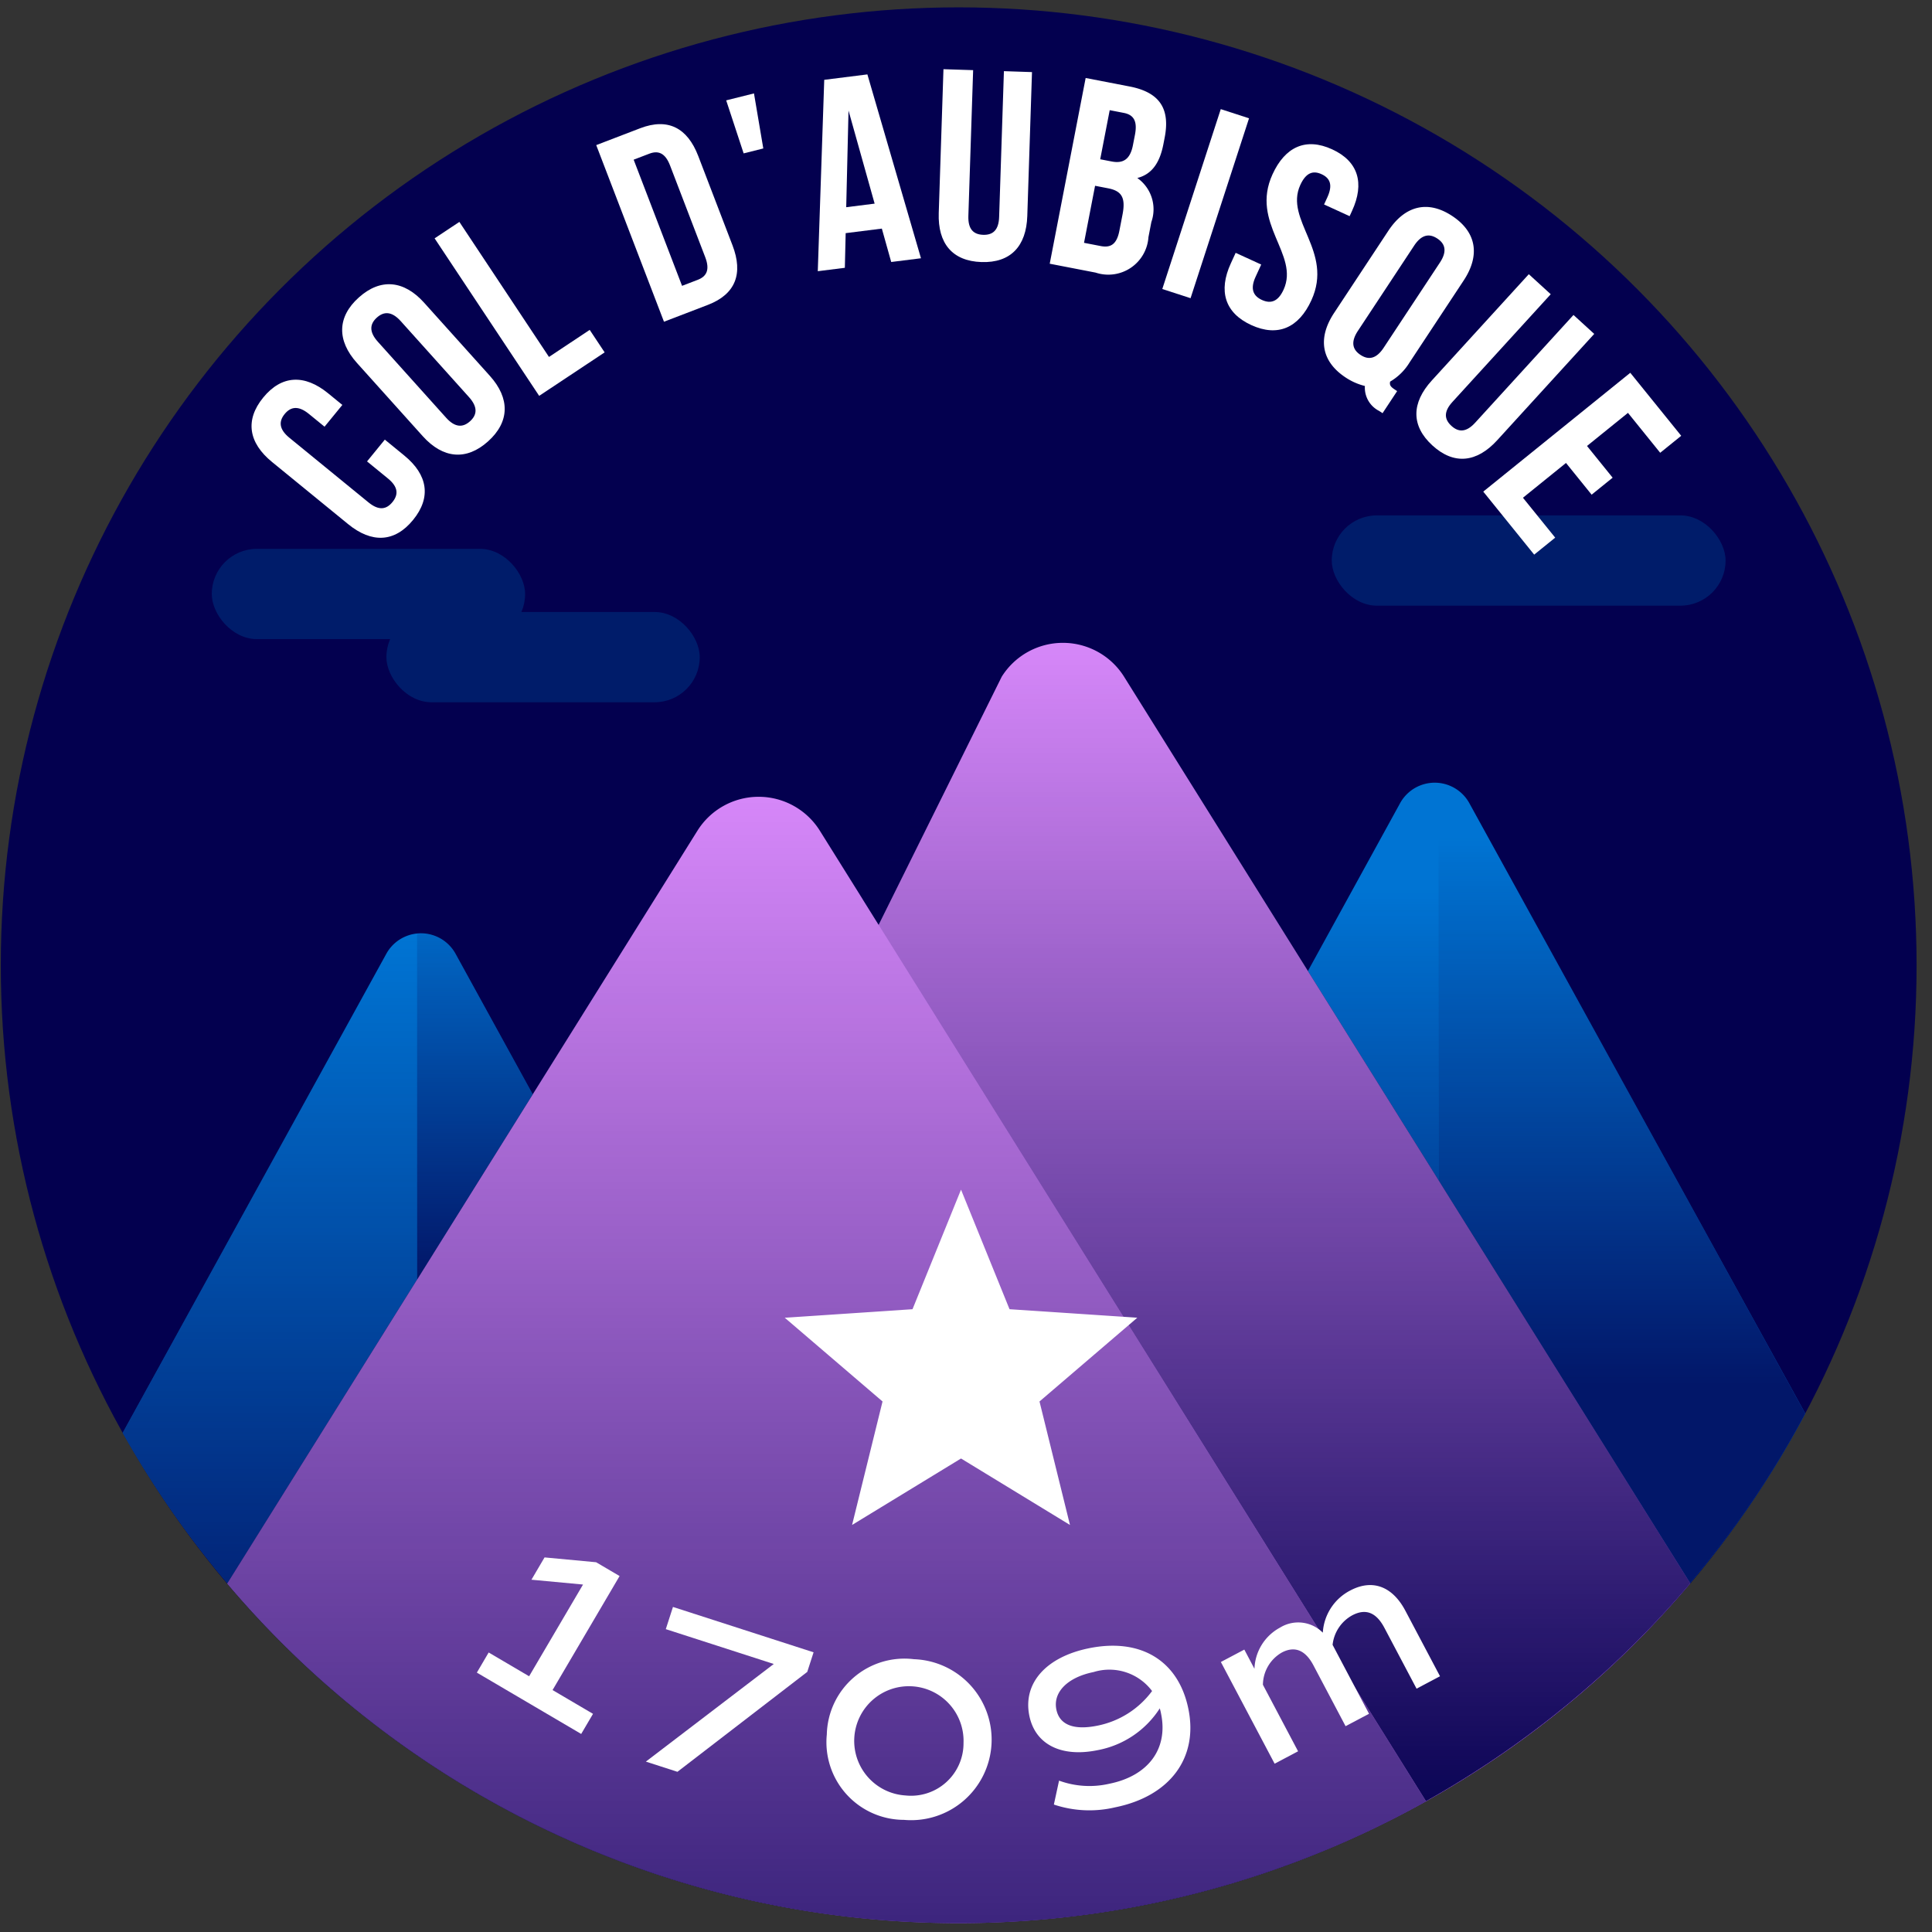 <svg xmlns="http://www.w3.org/2000/svg" xmlns:xlink="http://www.w3.org/1999/xlink" viewBox="0 0 120 120"><rect x="0" y="0" width="120" height="120" fill="#333333" stroke="none"/><defs><style>.cls-1{fill:#03004f;}.cls-2{fill:#0074d3;}.cls-3{fill:#de8cff;}.cls-4{fill:url(#Dégradé_sans_nom_220);}.cls-5,.cls-8{opacity:0.8;}.cls-5{fill:url(#Dégradé_sans_nom_220-2);}.cls-6{fill:#001c6a;}.cls-7{fill:url(#Dégradé_sans_nom_220-3);}.cls-8{fill:url(#Dégradé_sans_nom_220-4);}.cls-9{fill:url(#Dégradé_sans_nom_220-5);}.cls-10{fill:url(#Dégradé_sans_nom_220-6);}.cls-11{fill:#fff;}</style><linearGradient id="Dégradé_sans_nom_220" x1="16.763" y1="117.006" x2="16.763" y2="58.138" gradientUnits="userSpaceOnUse"><stop offset="0" stop-color="#03004f"/><stop offset="1" stop-color="#03004f" stop-opacity="0"/></linearGradient><linearGradient id="Dégradé_sans_nom_220-2" x1="100.74" y1="85.965" x2="100.74" y2="51.971" xlink:href="#Dégradé_sans_nom_220"/><linearGradient id="Dégradé_sans_nom_220-3" x1="85.295" y1="100.236" x2="85.295" y2="55.204" xlink:href="#Dégradé_sans_nom_220"/><linearGradient id="Dégradé_sans_nom_220-4" x1="29.497" y1="79.098" x2="29.497" y2="54.241" xlink:href="#Dégradé_sans_nom_220"/><linearGradient id="Dégradé_sans_nom_220-5" x1="79.285" y1="114.667" x2="79.285" y2="37.193" xlink:href="#Dégradé_sans_nom_220"/><linearGradient id="Dégradé_sans_nom_220-6" x1="51.345" y1="145.833" x2="51.345" y2="45.763" xlink:href="#Dégradé_sans_nom_220"/></defs><title>aubisque</title><g id="pastille"><circle class="cls-1" cx="59.546" cy="59.954" r="59.497"/></g><g id="blocs_variants" data-name="blocs variants"><path class="cls-2" d="M33.09,67.973,28.301,59.251a2.454,2.454,0,0,0-4.306-.01L7.621,88.995a59.161,59.161,0,0,0,6.506,9.341Z"/><path class="cls-2" d="M104.977,98.325a59.108,59.108,0,0,0,7.15-10.528L91.263,49.886a2.454,2.454,0,0,0-4.306.01L81.236,60.314Z"/><path class="cls-3" d="M69.821,42.037a4.483,4.483,0,0,0-7.605,0l-7.643,15.406-3.65-5.844a4.483,4.483,0,0,0-7.605,0L14.115,98.354a59.465,59.465,0,0,0,90.872-.012Z"/></g><g id="invariants"><path class="cls-4" d="M25.905,79.478V58.001a2.403,2.403,0,0,0-1.91,1.24L7.621,88.995a59.161,59.161,0,0,0,6.506,9.341Z"/><path class="cls-5" d="M104.977,98.325a59.108,59.108,0,0,0,7.15-10.528L91.263,49.886A2.403,2.403,0,0,0,89.353,48.646V73.31Z"/><rect class="cls-6" x="24" y="38.012" width="19.462" height="5.607" rx="2.803" ry="2.803"/><rect class="cls-6" x="13.154" y="34.09" width="19.462" height="5.607" rx="2.803" ry="2.803"/><rect class="cls-6" x="82.717" y="32.012" width="24.462" height="5.607" rx="2.803" ry="2.803"/><path class="cls-7" d="M89.353,73.31V48.646a2.419,2.419,0,0,0-2.396,1.25L81.236,60.314Z"/><path class="cls-8" d="M33.09,67.973,28.301,59.251a2.419,2.419,0,0,0-2.396-1.25V79.478Z"/><path class="cls-9" d="M69.821,42.037a4.483,4.483,0,0,0-7.605,0L53.583,55.859l34.987,56.017A59.82,59.82,0,0,0,104.987,98.342Z"/><path class="cls-10" d="M59.546,119.451a59.209,59.209,0,0,0,29.029-7.566L50.922,51.599a4.483,4.483,0,0,0-7.605,0L14.115,98.354A59.356,59.356,0,0,0,59.546,119.451Z"/></g><g id="star"><path class="cls-11" d="M66.458,94.718,59.691,90.59l-6.767,4.128,1.892-7.67L48.742,81.846l7.936-.529,3.013-7.426,3.013,7.426,7.936.529-6.074,5.202Z"/></g><g id="typo"><path class="cls-11" d="M23.902,27.306l1.209.988c1.456,1.189,1.693,2.597.546,4.001s-2.574,1.452-4.03.263l-4.732-3.865c-1.456-1.189-1.693-2.598-.546-4.001,1.147-1.404,2.574-1.453,4.03-.264l.884.723-1.105,1.352-.975-.796c-.65-.531-1.13-.447-1.502.008-.372.455-.358.943.292,1.474l4.914,4.015c.65.531,1.118.437,1.489-.019.372-.455.372-.933-.278-1.464l-1.3-1.062Z"/><path class="cls-11" d="M22.174,22.547c-1.256-1.397-1.237-2.858.11-4.069,1.348-1.211,2.802-1.074,4.059.324l4.083,4.543c1.256,1.397,1.237,2.858-.111,4.069-1.348,1.212-2.802,1.074-4.058-.323ZM27.708,25.945c.561.624,1.049.614,1.485.222.437-.393.499-.876-.062-1.5L24.892,19.948c-.561-.624-1.048-.614-1.485-.222-.437.393-.498.877.062,1.501Z"/><path class="cls-11" d="M26.994,14.804l1.538-1.021,5.566,8.387,2.53-1.68.928,1.397-4.067,2.7Z"/><path class="cls-11" d="M37.033,9.013l2.727-1.046c1.724-.661,2.937-.03,3.61,1.725l2.128,5.548c.673,1.755.194,3.035-1.53,3.697l-2.727,1.046Zm2.325.905,3.006,7.836.972-.373c.548-.21.769-.618.469-1.402l-2.188-5.704c-.301-.783-.738-.939-1.287-.729Z"/><path class="cls-11" d="M45.105,6.234l1.726-.432.579,3.419-1.221.306Z"/><path class="cls-11" d="M57.203,16.041l-1.848.232-.582-2.074-2.247.282-.051,2.153-1.681.211L51.195,4.958l2.68-.337Zm-4.643-3.171L54.325,12.648,52.703,6.866Z"/><path class="cls-11" d="M60.443,4.357,60.147,13.413c-.027.839.332,1.152.918,1.172.587.019.966-.271.993-1.109l.297-9.056,1.744.058-.292,8.938c-.062,1.879-1.036,2.921-2.847,2.861-1.811-.059-2.715-1.163-2.653-3.041l.293-8.938Z"/><path class="cls-11" d="M72.34,8.546l-.08.412c-.229,1.187-.739,1.875-1.62,2.098a2.375,2.375,0,0,1,.873,2.733L71.332,14.729a2.498,2.498,0,0,1-3.281,2.203l-2.851-.552L67.432,4.844l2.735.529C72.046,5.738,72.685,6.767,72.34,8.546Zm-4.323,2.993-.686,3.543,1.038.201c.61.118.994-.099,1.159-.955l.195-1.006c.207-1.07-.075-1.467-.899-1.627Zm.909-4.696-.59,3.049.708.137c.676.131,1.145-.086,1.324-1.009l.125-.643c.159-.824-.051-1.241-.693-1.365Z"/><path class="cls-11" d="M75.824,6.778l1.756.57L73.948,18.521l-1.756-.57Z"/><path class="cls-11" d="M82.739,9.274c1.633.748,2.025,2.108,1.242,3.817l-.154.336-1.587-.727.203-.442c.35-.764.177-1.193-.357-1.438-.534-.245-.972-.095-1.322.668-1.006,2.197,2.086,4.112.688,7.164-.783,1.709-2.084,2.294-3.732,1.539s-2.055-2.122-1.272-3.831l.301-.656,1.587.727-.35.763c-.35.763-.14,1.191.395,1.437.534.244.996.123,1.345-.64,1.006-2.197-2.086-4.111-.688-7.163C79.82,9.119,81.106,8.526,82.739,9.274Z"/><path class="cls-11" d="M86.231,14.336c1.036-1.569,2.454-1.92,3.967-.922,1.513.999,1.748,2.441.712,4.01L87.544,22.523a3.448,3.448,0,0,1-1.2,1.179c-.05.229.043.33.295.497l.14.093-.906,1.372-.21-.139a1.619,1.619,0,0,1-.887-1.551,3.783,3.783,0,0,1-1.199-.529c-1.513-.999-1.748-2.441-.712-4.01ZM84.342,20.55c-.462.7-.33,1.17.16,1.493.49.324.974.261,1.437-.439l3.496-5.295c.462-.7.33-1.17-.161-1.493-.49-.324-.974-.261-1.437.439Z"/><path class="cls-11" d="M96.319,18.275l-6.106,6.69c-.565.619-.496,1.091-.062,1.487.434.396.91.421,1.475-.198l6.106-6.691L99.02,20.74l-6.026,6.604c-1.266,1.388-2.684,1.548-4.022.326-1.338-1.221-1.308-2.647-.042-4.035l6.027-6.604Z"/><path class="cls-11" d="M98.572,27.7l1.592,1.97-1.305,1.055-1.592-1.97-2.674,2.161L96.596,33.394,95.291,34.449l-3.163-3.914,9.132-7.38,3.163,3.913-1.305,1.055L101.116,25.644Z"/></g><g id="altitude"><path class="cls-11" d="M36.833,106.45l-.734,1.249-6.481-3.81.734-1.25,2.512,1.477,3.349-5.697-3.204-.3.814-1.385,3.203.3,1.458.857-4.163,7.082Z"/><path class="cls-11" d="M50.533,102.628l-.393,1.217-8.063,6.205-1.961-.633,7.944-6.064L41.354,101.189l.445-1.379Z"/><path class="cls-11" d="M51.355,107.728a4.824,4.824,0,0,1,5.414-4.672,5.001,5.001,0,1,1-.623,9.979A4.824,4.824,0,0,1,51.355,107.728Zm8.491.529a3.396,3.396,0,1,0-3.605,3.262A3.259,3.259,0,0,0,59.846,108.257Z"/><path class="cls-11" d="M73.815,106.156c.615,3.037-1.151,5.411-4.551,6.1a6.944,6.944,0,0,1-3.806-.172l.322-1.486a5.49,5.49,0,0,0,3.128.192c2.41-.488,3.652-2.161,3.211-4.334a2.799,2.799,0,0,0-.084-.346,5.855,5.855,0,0,1-3.882,2.6c-2.243.454-3.859-.364-4.22-2.147-.41-2.02,1.044-3.648,3.706-4.188C70.872,101.719,73.209,103.161,73.815,106.156Zm-2.258-1.124A3.313,3.313,0,0,0,67.925,103.854c-1.616.327-2.531,1.252-2.313,2.325.195.961,1.09,1.302,2.553,1.005A5.57,5.57,0,0,0,71.558,105.032Z"/><path class="cls-11" d="M87.291,100.047l2.151,4.068-1.457.771L85.987,101.106c-.505-.954-1.159-1.22-2-.774a2.381,2.381,0,0,0-1.217,1.832l2.263,4.282-1.457.77L81.579,103.436c-.504-.955-1.171-1.213-1.962-.795a2.338,2.338,0,0,0-1.175,2.003l2.184,4.132-1.457.77L75.83,103.229l1.457-.77.63,1.193a3.019,3.019,0,0,1,1.588-2.559,2.153,2.153,0,0,1,2.657.315,3.164,3.164,0,0,1,1.701-2.618C85.257,98.053,86.494,98.541,87.291,100.047Z"/></g></svg>